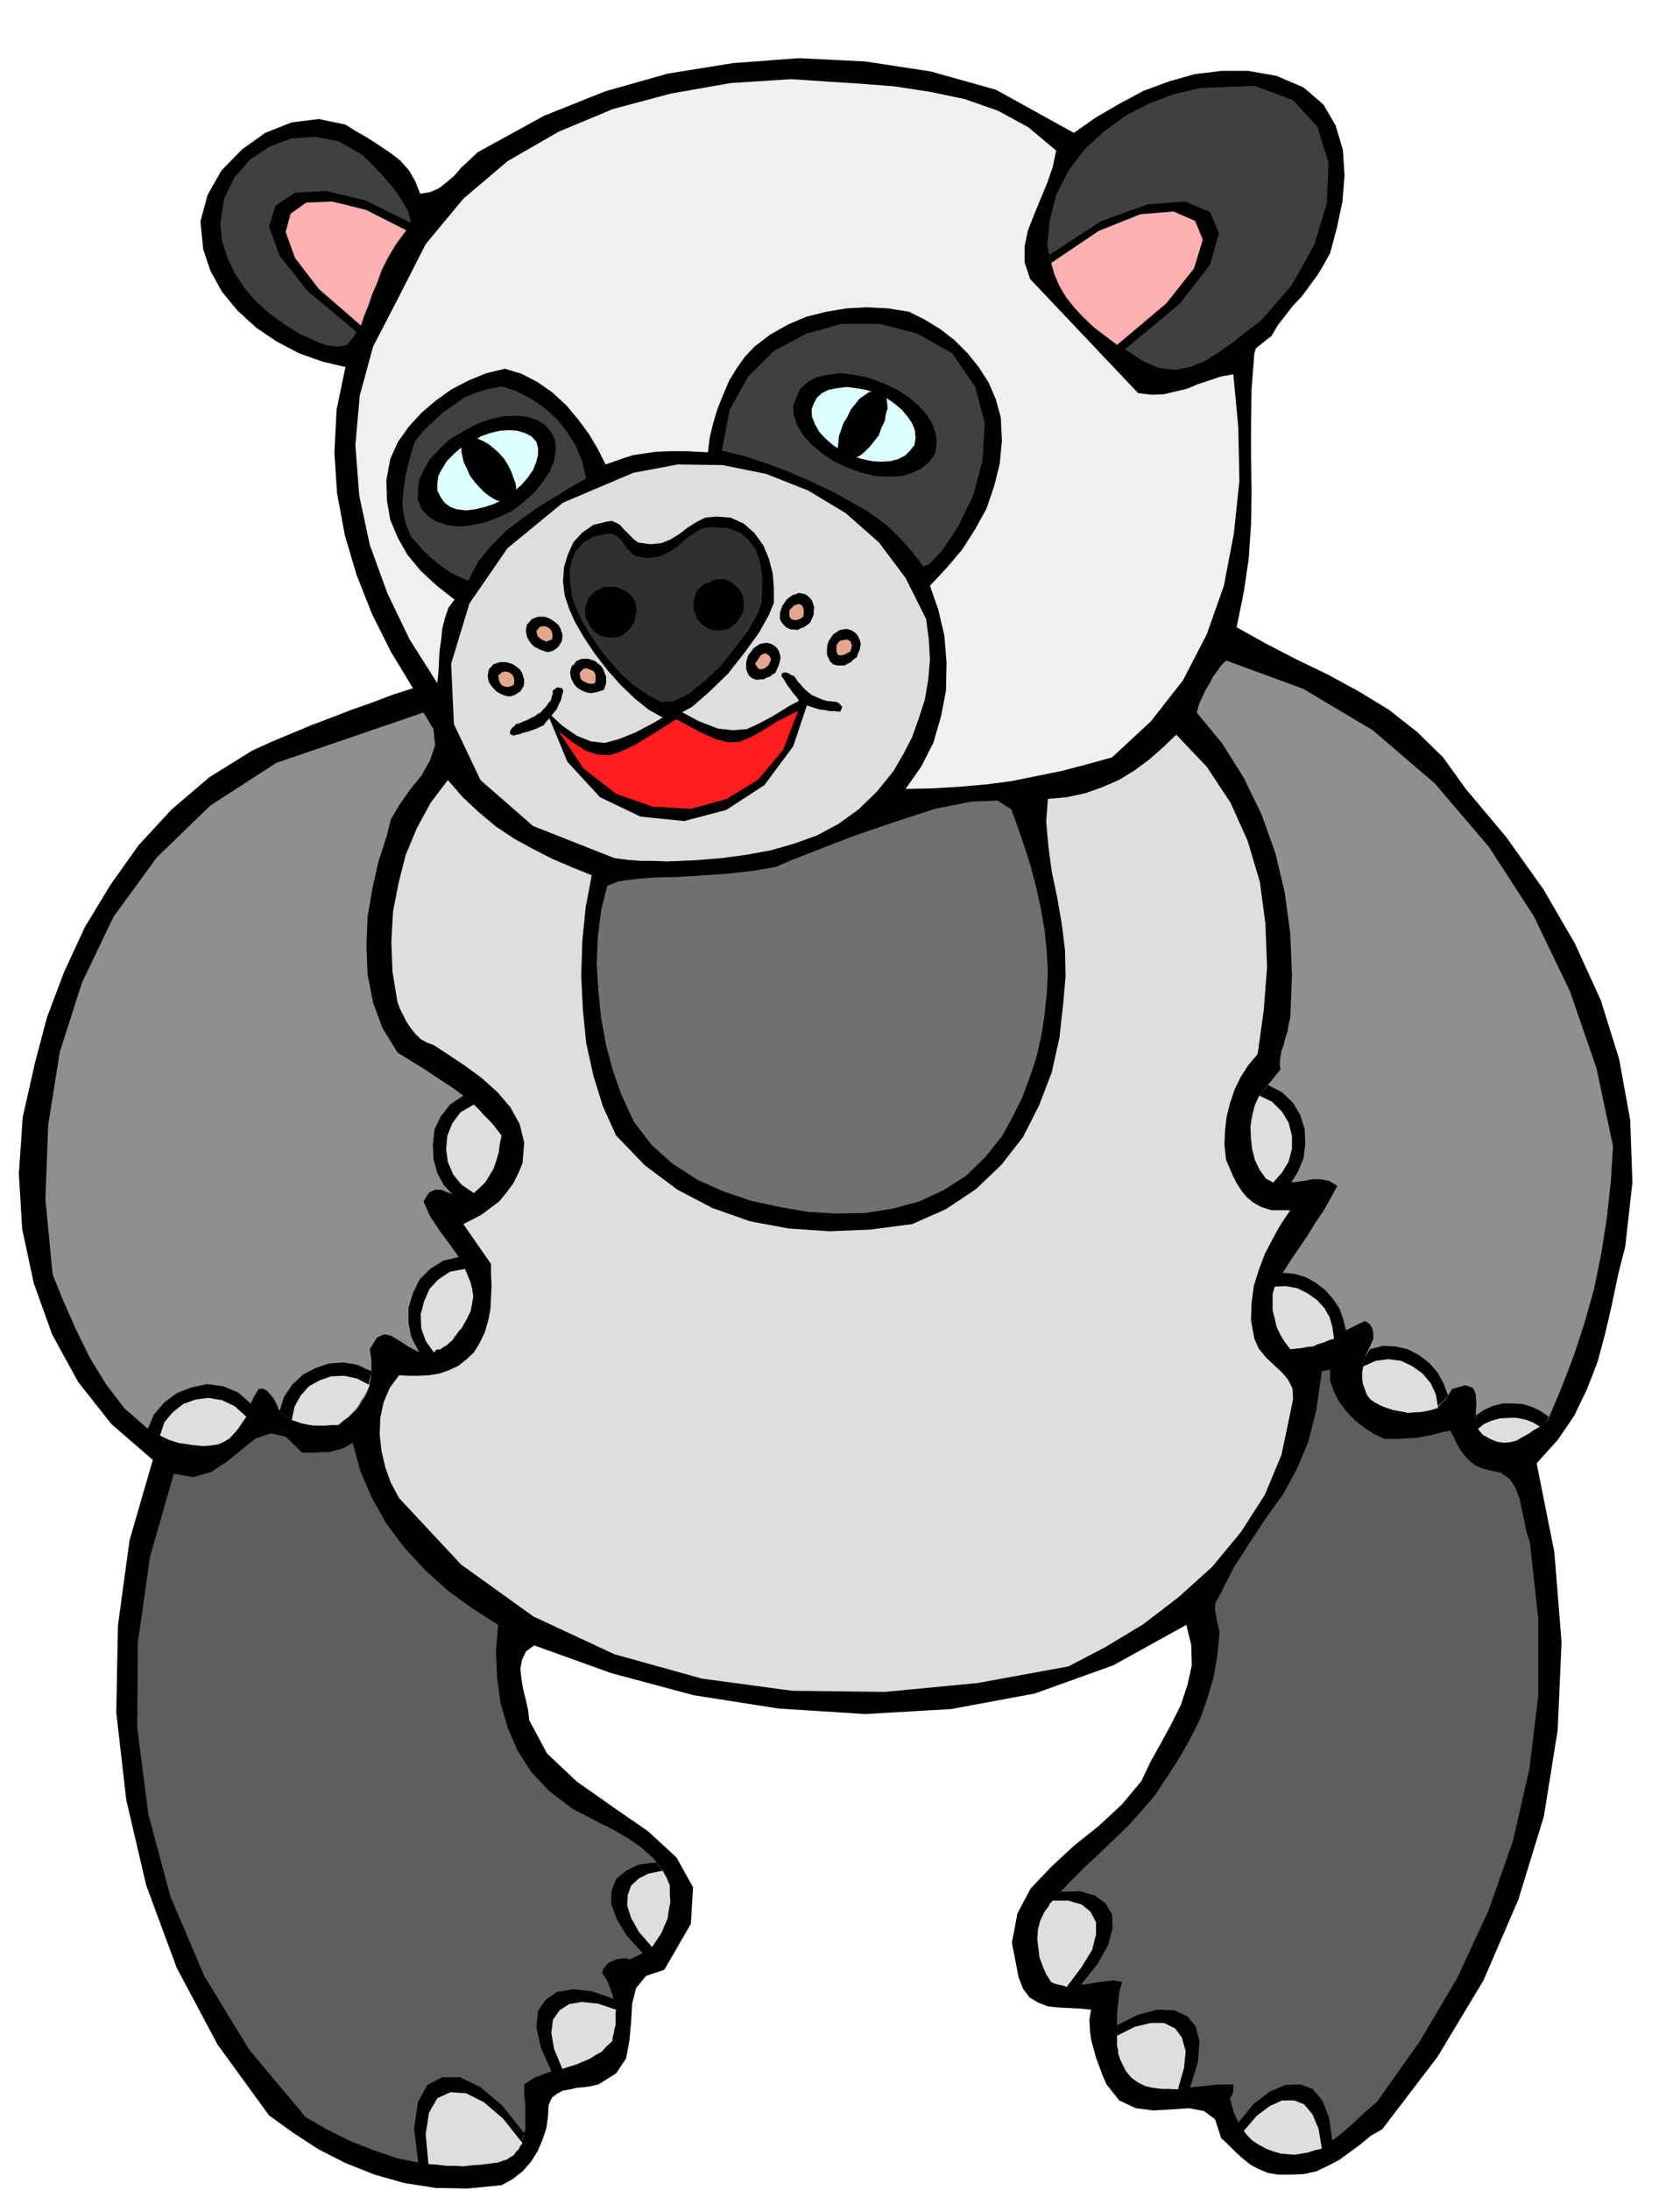 <svg xmlns="http://www.w3.org/2000/svg" width="490.455" height="639.208" fill-rule="evenodd" stroke-linecap="round" preserveAspectRatio="none" viewBox="0 0 3035 3956"><style>.brush1{fill:#000}.pen1{stroke:none}.brush3{fill:#404040}.brush4{fill:#ffb0b0}.brush5{fill:#dedede}.brush6{fill:#8f8f8f}.brush8{fill:#5e5e5e}.brush10{fill:#deffff}.pen2{stroke:#000;stroke-width:3;stroke-linejoin:round}.pen3{stroke:none}</style><path d="m1940 240 40-28 43-25 43-23 46-17 46-13 49-6h48l51 9 49 21 36 31 22 38 13 44 3 46-4 48-10 47-12 45-11 20-12 20-14 19-14 19-16 17-14 18-14 18-11 19-4 3-4 3-5 4-5 4-10 8-3 9-5 65-1 63v61l1 61-1 59-4 61-9 61-13 64 52 29 56 29 56 27 57 31 54 33 51 40 47 46 41 57 73 87 67 94 57 98 47 103 33 106 20 110 4 113-13 116-13 51-11 53-12 52-14 52-19 49-23 48-30 44-38 42 32 161 13 162-7 159-25 156-46 150-63 146-83 138-100 131-21 12-18 15-19 14-19 14-21 11-21 10-23 5-24 1h-22l-18-3-17-7-15-8-15-12-13-12-13-13-12-11-11-34-20-15-27-5-30 2-34 2-32-4-30-14-23-29-7-16-6-16-6-16-4-15-5-18-2-17-1-19 3-18-20-2-20-1-20-1-18-2-18-7-15-9-12-16-8-21-12-62 10-53 24-45 37-39 41-38 45-36 42-39 35-42 16-34 19-34 19-35 17-34 12-36 8-36-1-37-9-36-132 73-142 51-151 28-155 9-157-10-153-24-149-40-139-50-15 11-7 15-3 16 2 19 3 18 5 20 4 18 2 18 32 60 54 51 64 45 65 45 51 47 30 54-4 66-48 83-33 11-18 22-7 28-2 34-3 33-6 32-18 27-32 20-13 3-13 2-13 1-12 3-13 2-11 6-9 7-6 13-1 20-3 22-7 21-9 21-12 19-15 17-18 14-20 11-61 6-58-1-57-9-53-15-53-21-49-25-46-30-43-31-93-128-74-139-55-149-36-154-18-158 3-157 21-154 42-145-75-65-60-76-47-86-33-92-21-98-6-100 7-102 22-98 22-83 31-82 37-80 46-76 51-72 60-65 68-58 77-48 35-16 36-15 36-15 37-14 36-14 37-13 37-14 37-12-40-66-34-68-28-71-21-71-14-75-5-74 4-78 16-77-42-10-42-15-40-21-37-25-34-31-28-34-21-38-13-39-5-50 13-48 25-44 37-38 42-30 48-19 49-6 48 10 19 12 21 12 20 13 21 14 18 14 16 18 11 19 9 23 18-3 16-7 14-11 14-12 12-14 15-14 15-14 18-10 102-56 110-44 113-32 118-19 119-9 120 6 118 18 118 33 141 78z" class="pen1 brush1"/><path d="m1908 272-6 29-10 29-12 29-12 29-11 28-6 29v29l10 30 195 206 24 3 23-1 21-5 21-5 19-8 21-7 21-7 22-4 9 95 2 98-10 95-18 94-31 88-43 83-58 74-70 65-47 13-46 12-45 9-44 9-47 6-46 4-48 3-50 1 28-40 22-43 14-48 9-47 1-50-4-49-11-47-15-43 30-32 28-33 23-36 21-38 14-41 10-40 4-42-2-42-9-33-13-30-18-28-20-25-24-24-26-20-28-17-28-14-38-6-38-2-37 2-36 6-36 9-33 14-32 18-29 22-17 18-15 21-14 23-11 26-10 25-8 27-6 25-3 26-38-2h-31l-25 1-21 3-20 3-16 5-17 6-17 6-14-28-16-27-20-27-21-25-25-23-27-19-29-15-30-9-33 8-32 13-31 16-28 20-26 22-23 25-20 28-14 31-7 38 1 37 6 35 14 33 17 30 24 29 28 26 33 26-11 15-6 18-5 19-2 21-3 20-1 20-1 19-2 19-50-79-40-83-32-88-19-89-7-91 8-90 24-88 44-85 51-100 68-82 80-68 92-53 98-41 105-28 108-19 109-7 60 4 63 4 64 5 65 10 62 13 60 21 55 30 50 42z" class="pen1" style="fill:#f0f0f0"/><path d="m2278 579-25 19-25 20-26 18-25 16-27 11-27 5-28-3-27-11-36-23-34-24-33-27-27-29-23-33-15-35-8-40 4-43 12-48 22-43 29-39 35-32 39-29 43-22 45-17 47-11 98-4 70 26 44 48 20 65-3 73-23 76-41 73-55 63z" class="pen1 brush3"/><path d="m1896 460 94-61 84-30 67-5 45 19 16 38-16 57-55 71-100 83-25-18-23-18-22-19-19-20-18-22-13-24-10-25-5-26z" class="pen1 brush1"/><path d="m1899 475 86-58 75-30 60-5 39 17 14 34-16 52-50 63-89 75-21-16-20-15-19-18-16-17-16-20-12-20-9-21-6-21z" class="pen1 brush4"/><path d="m543 604-29-18-26-19-24-21-21-24-18-27-14-29-10-31-3-32 7-45 19-38 28-32 35-23 39-15 43-3 42 8 41 23 8 7 14 14 18 19 19 22 15 22 12 21 4 17-5 13-25 35-18 34-14 31-11 30-10 25-10 23-10 17-12 15-9 2-8 1-10-1-9-1-12-4-11-5-13-6-12-5z" class="pen1 brush3"/><path d="m743 403-83-41-71-17-56 3-35 23-12 38 19 53 51 64 90 75 7-17 7-18 7-21 10-23 10-26 13-27 16-28 21-28 3-5 3-5z" class="pen1 brush1"/><path d="m734 416-73-37-61-15-47 2-28 20-9 33 17 47 43 56 76 66 6-18 7-17 7-21 9-20 8-23 12-24 15-25 18-24z" class="pen1 brush4"/><path d="m1667 1024 2 1-3-4-8-11-10-13-14-16-13-14-12-12-8-7-33-24-35-20-37-20-37-17-39-17-39-14-39-13-38-9 14-73 33-60 47-47 58-31 64-18h69l67 17 64 36 42 61 17 66-4 66-17 64-26 54-28 43-24 26-13 6zm-608-160-28 16-29 18-30 18-29 21-29 22-26 26-24 29-18 35-16-7-15-7-13-9-12-9-13-11-12-11-11-13-11-12-9-21-5-20-2-22 2-22 3-23 5-22 6-22 6-20 16-20 18-17 17-16 19-13 18-13 21-9 22-7 26-5 26 8 27 14 25 17 23 21 18 23 16 26 11 27 7 30z" class="pen1 brush3"/><path d="m1673 1118 5 37 2 37-3 35-6 36-11 34-12 34-16 31-18 31-30 37-33 32-36 26-39 21-42 15-42 12-44 8-44 6-25 2-25 2-25 1-24 1-24-1h-24l-24-2-23-3-147-58-95-83-48-101-5-109 33-109 69-100 100-82 127-54 80-15 81 1 79 16 76 30 68 41 60 53 48 64 37 74z" class="pen1 brush5"/><path d="m2914 2070-4 64-7 65-10 64-13 64-17 61-20 61-23 60-25 59-13 6-12 9-12 7-12 8-13 5-13 3-14-1-14-6-17-10-7-16-2-19 1-18-1-18-5-11-14-5-24 7-10 17-13 13-18 7-18 5h-20l-18-2-17-4-12-5-14-7-9-9-7-10-4-11-3-14 1-12 1-13 4-12 3-8 4-8 4-9 4-9v-10l-2-9-5-8-8-5-17 8-16 8-16 8-15 9-17 6-17 6-19 4-18 2-10-13-8-14-7-15-3-15-3-16v-15l2-15 4-13 12-23 14-22 15-22 15-22 14-23 15-22 13-23 12-22-15-9-15-3h-15l-15 3-17 2-16 2-18-2-18-6-12-17-8-17-5-20-2-19-1-20 3-20 5-20 8-17 38-47-1-11 1-11 2-12 4-11 3-12 4-12 2-13 3-12 3-76-3-75-10-75-17-71-25-70-32-66-39-62-46-56 4-15 6-13 6-13 7-11 6-12 8-11 7-10 9-9 139 51 126 75 112 96 98 115 81 125 65 135 48 139 30 141z" class="pen1 brush6"/><path d="m2331 2139 14-23 10-24 3-26-1-26-8-26-13-22-20-19-25-13-16 19-8 17-5 20-3 20 1 20 2 19 5 20 8 17 12 17 5 2 6 3 6 1 6 2h5l6 1h5l5 1z" class="pen1 brush1"/><path d="m2300 2136 16-18 12-20 6-23v-23l-6-24-12-20-18-18-23-11-8 17-5 20-3 20 1 20 2 19 5 20 8 17 12 17 6 3 7 4z" class="pen1 brush5"/><path d="m2798 2559-16-11-15-7-17-5-17-1h-18l-17 4-16 7-15 10v13l1 6 3 7 2 5 5 5 6 3 8 4 14 6 14 1 13-3 13-5 12-8 12-7 12-9 13-6 1-5 2-4z" class="pen1 brush1"/><path d="m2782 2577-13-8-14-5-15-3h-14l-16 1-15 4-14 6-11 9 4 5 5 6 6 3 7 4 12 5 13 2 11-1 12-3 10-6 11-6 10-7 11-6z" class="pen1 brush5"/><path d="m2616 2521-8-22-11-20-15-17-18-14-21-11-22-5-23-1-23 6-5 8-4 7-4 12-1 13-1 12 3 14 4 11 7 10 9 9 14 7 12 5 15 4 17 2h18l17-3 16-5 13-10 11-12z" class="pen1 brush1"/><path d="m2598 2543-4-24-9-20-15-18-18-13-21-10-23-3-23 3-22 10-2 10v11l1 10 4 11 3 9 7 9 9 6 12 6 8 3 12 4 12 2 14 3 14-1 14-1 14-3 13-4z" class="pen1 brush5"/><path d="m2432 2405-5-21-7-20-12-18-13-15-18-14-18-10-20-6-20-2-5 5-3 6-3 5-2 6-4 13-2 15v15l3 16 3 15 7 15 8 14 10 13 14-1 14-2 12-3 13-3 12-6 12-5 12-6 12-6z" class="pen1 brush1"/><path d="m2410 2418-3-21-5-18-10-17-13-14-17-12-18-9-21-4-20 1-4 13v30l4 15 3 14 7 15 8 13 10 13 10-1 10-1 10-2 11-1 9-4 10-3 9-4 10-3z" class="pen1 brush5"/><path d="m699 1509-15 46-11 49-9 52-2 53 2 51 10 51 17 46 27 44 24 15 26 16 24 16 26 17 23 17 23 21 21 22 21 26-3 15-2 15-4 14-5 15-7 12-8 13-10 10-11 10-12 6-12 1-12-4-11-4-12-5h-11l-11 5-10 16 12 27 18 27 20 27 19 27 14 27 7 30-4 30-17 34-5 5-4 6-4 5-4 6-5 4-5 5-6 3-5 4-23 6-19-2-17-9-15-10-15-9-13-3-13 6-13 21 3 19v20l-2 18-5 19-9 17-11 16-15 14-18 14h-15l-14 1-14-1-12-1-14-4-12-4-12-6-10-7-5-7-3-8-4-8-4-6-6-7-5-5-7-3-7 1-9 15-8 18-9 17-9 17-12 14-15 12-18 7-20 3-56-10-46-23-40-35-33-43-30-49-25-51-23-52-19-47-13-136 5-134 21-132 40-125 57-119 78-107 97-94 119-77 266-91 18 30 3 29-9 27-15 27-21 26-19 27-16 27-7 29z" class="pen1 brush6"/><path d="m821 2161-19-20-12-22-7-26-1-26 3-27 11-23 17-22 24-16 8 6 9 8 9 9 9 9 8 9 9 10 8 10 9 11-3 15-2 15-4 14-5 15-7 12-8 13-10 10-11 10-10 6-8 2-9-1-8-1z" class="pen1 brush1"/><path d="m856 2155-22-15-15-18-10-23-3-23 2-24 9-23 15-20 24-14 5 5 6 6 6 7 7 7 6 6 7 8 6 8 7 9-3 15-2 15-4 14-5 15-7 12-8 13-10 10-11 10z" class="pen1 brush5"/><path d="m756 2440-13-25-5-26v-27l8-26 12-25 19-19 24-15 30-7 8 15 7 15 6 15 3 16v15l-3 17-7 17-11 19-5 5-4 6-4 5-4 6-5 4-5 5-6 3-5 4-6 2-6 2-6 1-5 2-10-1-7-3z" class="pen1 brush1"/><path d="m784 2443-15-21-8-23-1-25 6-23 10-23 16-17 21-14 27-5 5 12 5 12 3 12 2 14-2 12-3 15-7 14-9 16-5 5-4 6-4 5-4 6-5 4-5 5-6 3-5 4-8 1-4 5z" class="pen1 brush5"/><path d="m505 2549 8-26 15-22 19-18 23-12 24-8 26-2 25 4 26 12-3 13-3 14-5 13-6 13-9 11-10 12-12 10-12 11h-15l-14 1-14-1-12-1-14-4-12-4-12-6-10-7-2-3h-1z" class="pen1 brush1"/><path d="m527 2565 5-24 11-20 15-17 20-11 20-7 24-1 23 5 23 12-5 10-5 10-6 9-6 10-8 9-8 9-10 7-9 8h-12l-12 1h-21l-11-2-10-2-9-3-9-3z" class="pen1 brush5"/><path d="m267 2581 11-26 19-22 23-17 26-10 28-6 29 4 27 11 25 22-7 13-7 14-9 13-9 12-12 9-12 8-15 4-17 2-15-1-13-2-14-3-12-3-13-5-12-5-11-6-10-6z" class="pen1 brush1"/><path d="m289 2593 8-24 15-18 19-15 22-8 23-3 25 4 23 11 21 19-7 10-7 11-8 9-8 9-10 6-11 5-13 2-14 1-11-1-10-1-11-2-10-1-10-3-9-3-9-4-8-4zm1983-689-17 20-14 22-11 23-8 24-6 24-3 26-1 25 3 27 6 14 6 14 7 14 9 14 9 11 12 10 14 8 19 6h34l-17 25-15 27-14 27-11 29-9 29-4 31-1 31 6 33 8 18 13 16 14 13 15 14 11 13 8 16 1 19-5 25-16 76-30 72-43 67-52 63-61 55-64 49-68 41-67 35-164 30-167 16-168-2-163-22-158-44-146-68-131-94-112-120-15-28-10-28-7-30-3-29 1-30 6-28 11-26 17-23 17 1h19l18-1 19-3 17-6 17-8 14-11 14-13 11-18 9-19 6-21 4-20 1-22 1-21-1-20v-19l-50-72 16-8 17-9 16-12 16-12 13-16 12-16 9-18 8-19 3-37-8-33-17-31-23-27-29-26-30-22-30-20-26-17-13-5-11-6-10-10-8-10-8-12-6-12-6-12-4-11-9-55-2-54 3-54 10-52 13-51 20-48 25-46 31-41 27 31 30 28 30 25 33 22 33 18 35 18 35 15 37 15-11 58-6 61-2 62 3 62 6 60 13 59 17 55 24 53 52 54 59 44 63 33 68 24 70 13 73 5 74-3 76-10 61-27 54-36 46-44 39-50 29-57 23-60 14-63 7-64 4-47-1-47-6-48-8-46-10-48-6-45-4-45 3-41 34-3 33-7 31-11 30-13 28-17 27-20 25-22 24-23 55 58 43 65 31 69 22 74 10 75 3 79-6 78-11 79z" class="pen1 brush5"/><path d="m1811 2051-31 39-35 34-41 26-43 20-48 13-50 8-51 1-52-3-52-9-51-11-50-17-47-21-45-29-38-34-32-42-23-50-15-43-12-45-9-49-5-48-3-50 2-49 6-48 11-44 20-8 30-4 36-3 43-1 44-3 46-3 44-5 41-7 28-12 51-20 65-25 73-25 71-23 65-13 48-2 25 16 12 33 12 35 11 35 10 38 8 37 7 39 4 39 2 39-2 38-4 39-6 38-9 39-12 36-14 37-17 34-18 33z" class="pen1" style="fill:#707070"/><path d="m2620 2584 5 10 6 12 6 11 9 12 8 9 11 9 12 5 15 4 19 4 16 11 10 15 8 20 4 20 5 22 4 20 6 19 15 138v137l-16 133-30 131-44 125-56 121-68 115-77 109-22 19-21 20-23 20-23 17-25 12-27 7-29-1-31-9-15-7-11-9-11-11-8-11-7-14-6-13-4-14-3-12 4-6 2-7v-12h-26l-28 3-28 3-28 3-28-2-25-7-22-15-16-23-5-18-2-17-2-18v-37l2-19 2-19 5-19-16-3-16 2-16 2-16 3-17 2-16 1-16-2-15-5-9-14-6-14-6-16-2-16-2-17 1-17 4-16 7-15 21-28 25-27 26-26 27-25 27-26 27-26 25-28 23-27 23-35 22-34 19-34 17-34 13-37 11-37 7-39 4-42-1-8-2-8-2-8-1-8-2-9v-7l1-8 4-6 29-57 31-48 29-44 29-40 24-44 21-49 15-59 10-70 15-3v20l7 20 9 18 14 18 14 15 18 14 17 11 19 9h28l15-1 16-1 15-3 15-3 15-4 15-3z" class="pen1 brush8"/><path d="m1918 3417 33-1 27 8 19 14 12 20 1 24-8 31-19 34-31 39h-7l-6 1h-12l-8-2-6-1-8-2-6-2-9-14-6-14-6-16-2-16-2-17 1-17 4-16 7-15 7-11 7-10 8-10 10-7z" class="pen1 brush1"/><path d="M1902 3433h28l24 7 16 13 10 19v22l-7 28-19 31-27 36-8-3-6-1-8-2-6-3-9-14-6-14-6-16-2-16-2-17 1-17 4-16 7-15 4-6 4-5 3-6 5-5z" class="pen1 brush5"/><path d="m2018 3658 38-19 35-9 30 1 24 11 15 18 7 28-3 37-14 46-19 1-18 1-18-1-16-2-16-6-13-9-13-13-10-15-3-9-2-8-2-9v-8l-2-9v-26z" class="pen1 brush1"/><path d="m2018 3677 32-16 29-7h24l20 10 12 16 7 25-3 30-11 39-16-1h-15l-15-2-13-3-14-7-11-8-10-12-7-14-3-6-2-6-2-6v-6l-2-7v-19z" class="pen1 brush5"/><path d="m2237 3834 28-34 29-22 28-12 27-1 22 8 18 21 12 31 6 43-14 7-14 7-14 5-14 4h-31l-17-4-16-6-9-4-7-4-8-5-6-5-6-7-6-7-5-8-3-7z" class="pen1 brush1"/><path d="m2247 3849 23-27 24-18 22-10h22l18 7 15 18 11 26 6 36-13 3-12 4-12 2-12 2-13-1-12-1-14-4-13-5-7-4-6-3-6-4-5-3-9-9-7-9z" class="pen1 brush5"/><path d="m637 2606 14 51 21 49 26 46 33 44 37 40 41 37 44 32 47 30-4 47 2 48 6 45 13 45 18 42 25 39 32 34 42 32 23 12 25 13 26 13 26 15 23 16 22 19 17 22 14 28v21l-1 22-5 20-7 20-11 16-13 15-16 11-19 9-9-2-8 1-8 1-6 3-7 3-5 5-5 6-2 8 8 12 6 14 5 15 4 17v32l-2 16-3 17-17 16-18 13-21 9-20 7-23 6-21 7-21 8-18 12v17l2 21v43l-5 19-8 18-15 13-21 10-45 6-45 1-45-5-45-9-45-15-43-17-42-21-38-22-102-122-81-133-61-143-40-149-20-155 1-155 22-155 43-150 35 6 32-9 29-19 27-22 25-20 27-9 27 6 30 29h23l12-1h13l11-3 12-3 10-5 10-6z" class="pen1 brush8"/><path d="m1185 3364-31 4-23 11-18 15-8 21-1 23 10 28 18 30 31 34 12-12 11-12 8-15 8-15 4-17 4-17v-37l-3-6-3-6-3-6-2-4-7-10-7-9z" class="pen1 brush1"/><path d="m1197 3379-25 5-18 9-14 13-6 17-1 19 7 22 14 25 24 28 8-12 8-12 6-14 6-13 2-15 3-15-1-16v-15l-3-6-2-6-4-7-4-7z" class="pen1 brush5"/><path d="m1110 3611-40-14-34-4-30 5-20 14-14 20-3 30 8 36 20 45 15-6 15-4 15-5 15-4 13-7 13-8 12-10 11-12 2-10 2-10 1-10 1-9v-19l-1-9-1-9z" class="pen1 brush1"/><path d="m1113 3630-33-11-29-3-23 4-17 11-12 17-3 24 5 29 15 36 12-4 13-4 12-5 12-5 11-7 11-6 9-10 10-9 1-8 2-7 1-7 2-7v-22l1-6z" class="pen1 brush5"/><path d="m947 3853-40-50-39-33-37-18h-32l-27 14-17 31-7 48 8 64 18 1 18 2 18 1 19 1 17-1 18-1 18-3 18-3 10-4 9-4 8-6 7-6 4-8 4-8 2-9 3-8z" class="pen1 brush1"/><path d="m944 3871-35-44-35-30-32-16-28-2-24 11-15 26-6 39 5 54 16 1 16 2h16l16 1 15-2 16-1 15-2 16-2 8-3 7-2 6-4 7-4 4-6 5-5 3-6 4-5z" class="pen1 brush5"/><path d="m1028 1099-8-24-3-25 2-26 7-23 10-22 16-17 20-14 25-6 8-1 8 3 7 4 7 8 6 6 7 7 6 6 7 5 22 3 20-2 17-7 16-10 14-11 16-10 16-8 20-2 26 2 24 11 19 17 16 22 10 24 7 27 2 26v27l-9 22-18 32-26 36-30 38-34 33-31 27-30 16-23 3-25-14-25-20-26-25-24-27-23-30-20-30-16-28-10-23z" class="pen1 brush1"/><path d="m1041 1099-8-23-3-23-1-22 4-19 8-18 13-14 18-11 25-5h9l8 4 6 5 6 8 5 7 6 7 6 6 7 4 22 3 20-3 17-8 16-11 14-13 15-10 15-9 19-2 27 2 22 8 16 14 13 18 7 21 4 24v24l-1 26-8 21-16 29-24 31-26 33-30 28-29 23-27 13-22 1-24-13-24-16-23-21-20-22-20-25-17-25-15-25-10-22z" class="pen1" style="fill:#303030"/><path d="m1316 1136-9 2-9 1-9-1-8-2-9-5-6-5-6-7-3-8-4-9v-18l3-8 3-9 6-6 7-6 10-3 8-5 9-1h8l9 3 7 4 7 6 6 6 5 9 2 9 1 9-1 8-2 9-5 7-5 8-7 6-8 6z" class="pen1 brush1"/><path d="m1310 1118-10 2-10-2-9-5-5-8-3-6-1-6v-6l2-5 5-9 9-6 5-2h10l5 3 8 6 7 9 2 9-2 10-5 9-8 7zm-188 31-9 2-9 1-9-1-8-2-9-5-6-5-6-7-3-8-5-9-1-9v-9l3-8 3-9 6-6 6-6 9-4 9-4h18l9 3 7 3 8 5 6 6 6 9 2 9 1 9-2 9-2 10-5 8-5 7-7 6-7 5z" class="pen1 brush1"/><path d="m1116 1130-6 1-6 1-6-1-5-1-9-5-6-7-3-6v-12l2-5 2-5 4-3 5-3 6-1 9-3 10 2 8 5 7 9 2 9-1 10-6 8-7 7zm416-285-26-12-22-15-19-16-14-16-11-18-6-18-1-17 6-16 7-15 13-12 17-9 20-4 22-3 25 3 25 5 27 10 24 11 22 14 18 15 16 18 10 17 6 18 1 17-3 18-10 14-14 12-17 8-19 6-23 1-24-1-25-6-25-9z" class="pen1 brush1"/><path d="m1539 823-19-9-15-10-14-12-11-12-8-14-5-13-1-13 4-11 6-11 9-8 12-6 16-3 16-2 17 2 18 3 19 6 17 8 16 11 13 11 11 13 8 12 5 13 1 13-2 13-8 10-9 9-12 6-14 4-17 1-17-1-18-4-18-6z" class="pen1 brush10"/><path d="m1526 829-6-6-3-6-2-9 1-8 1-12 4-11 4-12 7-11 6-13 8-10 8-10 9-6 7-5 8-2 7-1 7 3 4 3 4 6 1 8 1 10-3 10-2 13-6 12-5 14-8 10-8 10-8 8-8 7-8 4-7 4h-13z" class="pen2 brush1"/><path d="m925 923 21-16 19-17 15-19 13-19 8-20 3-18-1-18-6-14-12-14-14-9-18-6-20-2-24 1-23 5-25 9-24 13-24 14-19 18-17 18-11 19-9 19-2 19v17l7 17 11 12 15 10 18 6 22 3 22-2 25-5 24-9 26-12z" class="pen3 brush1"/><path d="m912 901 15-12 15-13 12-14 9-13 6-15 3-13v-12l-3-11-9-10-12-6-14-4-14-1-17 1-17 4-17 6-16 10-18 9-14 12-13 13-9 14-7 13-2 14v13l6 12 7 10 11 8 12 4 16 2 16-2 17-4 18-6 19-9z" class="pen3 brush10"/><path d="m925 905 3-7 3-7v-9l-1-8-4-11-4-11-6-12-7-11-10-11-9-8-9-7-9-5-9-4-8-1-7 1-5 4-6 3-2 7v7l2 10 2 9 6 12 5 12 9 12 8 9 9 9 9 7 10 6 8 3 8 2h7l7-1z" class="pen2 brush1"/><path d="m1222 1281-40 24-34 18-30 12-26 7-25-3-25-10-26-18-29-27 38 92 59 64 73 35 79 8 76-20 69-45 52-70 31-93-38 20-29 18-26 14-22 10-25 2-27-3-34-13-41-22z" class="pen3 brush1"/><path d="m1222 1299-40 25-32 20-27 13-22 7-22-1-21-7-23-15-26-20 45 67 59 46 66 23 69 4 65-18 57-35 45-54 27-70-38 19-27 17-22 12-19 8-20 1-23-6-31-14-40-22z" class="pen3" style="fill:#ff1f1f"/><path d="m1413 1221 2 2 4 6 4 7 6 8 5 7 6 7 4 6 4 4 6 3 8 3 9 3 10 3 9 1 10 2h8l9 1 3-7-6-6-4-2h-4l-6-1h-5l-10-3-7-3-7-3-5-2-6-5-5-4-6-6-4-5-5-5-3-5-4-5-4-1-6-4-5-1-4 1-1 4zm-485 106 3-1 6-1 8-3 9-2 8-3 8-3 6-3 5-2 5-7 6-6 6-8 6-7 4-9 4-8 2-9 2-6-1-4-3-1-5-1-4 3-3 2v6l-2 5-1 6-6 7-4 6-5 5-4 5-6 3-5 4-7 3-7 4-8 3-6 3-6 1-2 3-5 4-3 5v4l5 2z" class="pen2 brush1"/><path d="m1460 1077 3 3 4 5 2 6 2 6-1 6v7l-3 7-3 7-6 5-6 4-6 2-5 3-6-1h-6l-5-2-4-2-5-5-3-4-3-6v-11l2-6 2-6 4-6 4-6 5-4 6-4 6-2 5-2 6 1 5 1 6 4zm-504 47-4 4-1 5-1 6 1 6 1 5 3 6 4 6 6 6 6 3 6 3 6 2 6 2 5-1 6-2 4-3 5-4 3-5 3-5 1-6v-6l-2-6-2-6-4-6-5-4-7-5-6-3-6-2h-12l-6 2-6 3-4 5zm589 19 3 3 3 5 2 5 2 6-1 6-1 6-3 6-2 7-6 4-5 5-6 3-5 3h-12l-6-1-4-2-5-5-2-5-3-6v-12l1-7 2-6 4-6 4-6 6-4 6-4 6-1 5-1 6 1 5 2 6 4zm-658 62-4 4-1 6-1 6 1 6 1 5 4 6 4 5 6 6 5 3 6 3 6 2 6 1 5-1 6-2 4-3 5-3 3-5 3-5 1-6v-5l-2-7-2-6-4-6-5-4-7-5-6-2-6-2h-12l-6 2-6 2-4 5zm514-37 3 3 3 5 2 6 1 6-1 6-2 7-3 7-3 7-5 3-5 4-6 2-5 3h-7l-6 1-6-2-4-2-5-5-2-5-2-6v-12l2-7 2-6 5-6 4-6 6-4 6-4 6-1 5-1 6 1 5 2 6 4zm-363 31-5 4-2 6-1 6 1 6 1 5 3 6 3 5 6 6 5 3 6 3 6 2 7 1 5-1 6-1 6-2 6-2 2-6 2-5v-13l-3-7-2-6-4-6-5-4-6-5-6-2-6-2h-12l-5 2-5 2-3 5z" class="pen3 brush1"/><path d="m1448 1093 3 4 1 6v5l-1 6-6 4-5 2h-6l-5-2-3-5v-10l3-4 5-5 5-2 5-1 4 2zm-476 43-3 4 1 5 2 5 6 5 9 4 10-4 1-4v-4l-1-6-3-5-6-4-6-1-6 1-4 4zm564 22 1 2 2 6-1 5-2 6-6 3-6 3-6 1-4-1-3-6v-11l3-5 4-4 6-1 6-1 6 3zm-633 60-3 2 1 6 1 5 4 6 5 3 6 1 5-1 6-3 1-4v-5l-1-5-3-5-6-4-6-1-6 1-4 4zm485-35 3 3 2 5-2 5-3 6-4 3-4 3-6 1-4-1-6-9 6-9 4-6 5-3 4-1 5 3zm-338 29-3 4 1 6 1 4 4 4 6 3 6 2h5l5-1 1-6v-6l-1-6-3-4-7-3-6-2-5 1-4 4z" class="pen3" style="fill:#e3a68f"/></svg>
